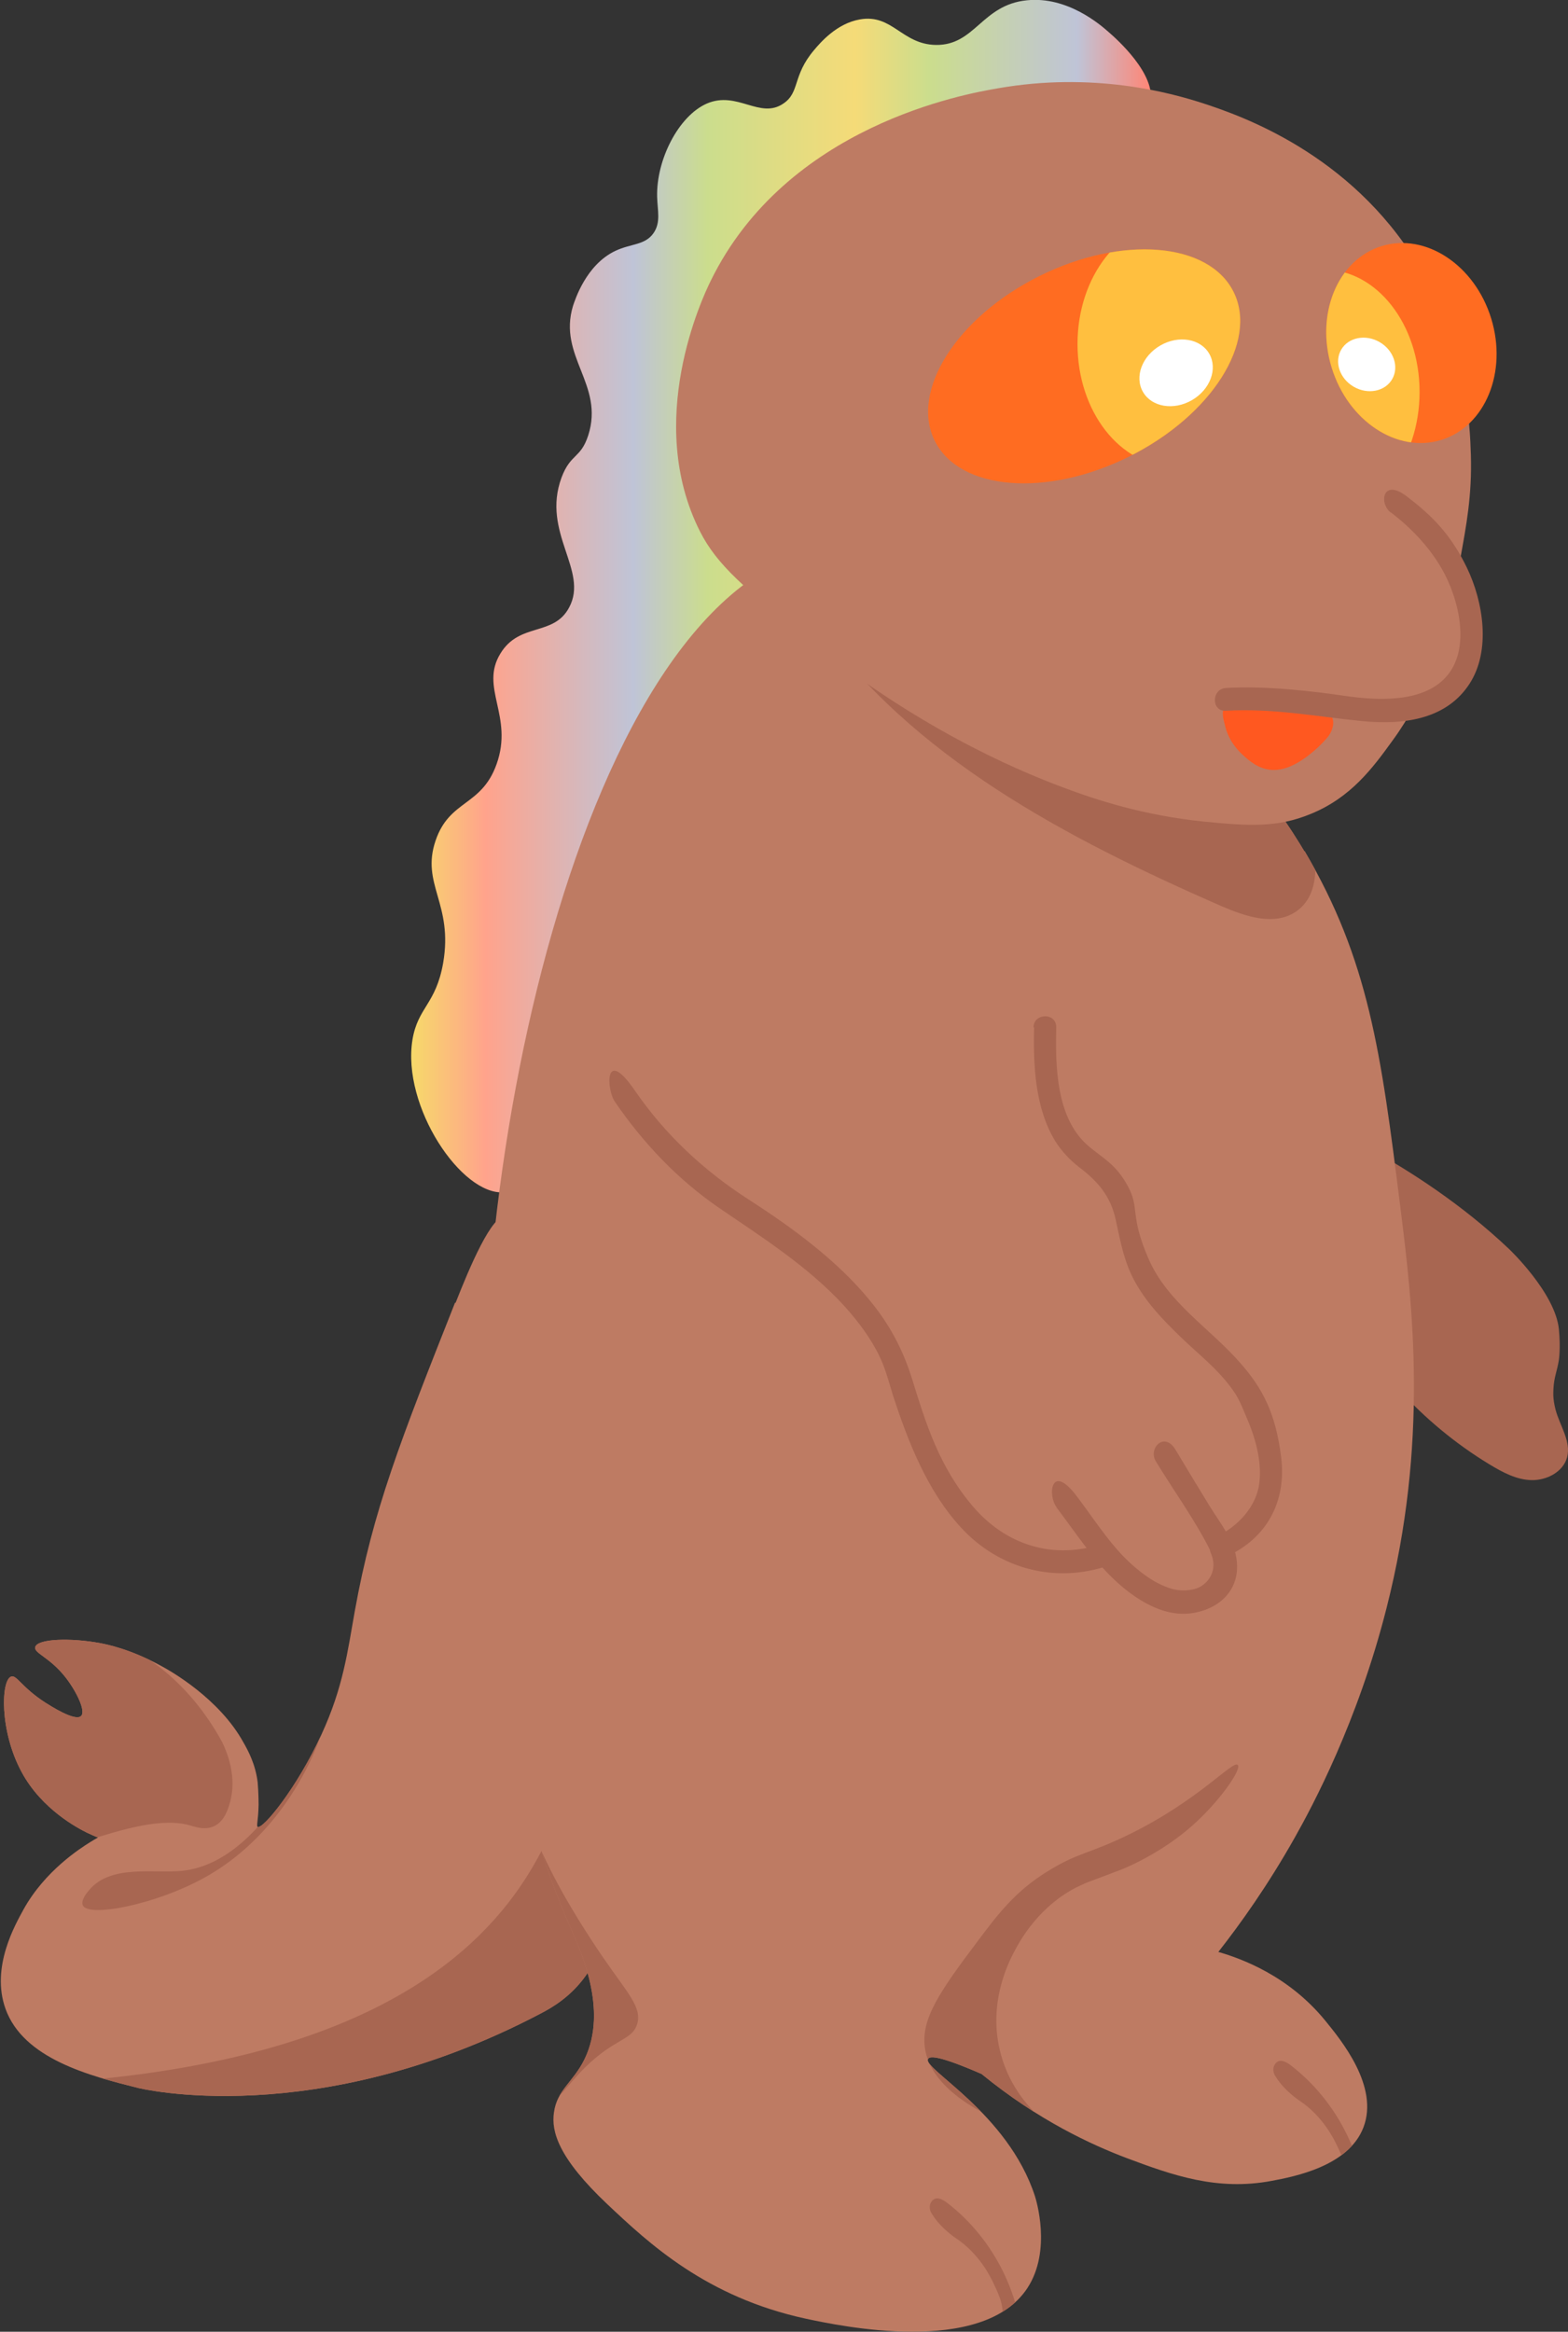 <?xml version="1.0" encoding="UTF-8"?>
<svg id="_レイヤー_1" data-name="レイヤー_1" xmlns="http://www.w3.org/2000/svg" version="1.1" xmlns:xlink="http://www.w3.org/1999/xlink" viewBox="0 0 516.6 768">
  <rect x="0" y="0" width="516.6" height="768" fill="#333333" stroke="none"/>
  <!-- Generator: Adobe Illustrator 29.3.0, SVG Export Plug-In . SVG Version: 2.1.0 Build 146)  -->
  <defs>
    <style>
      .st0 {
        fill: #fff;
      }

      .st1 {
        fill: none;
      }

      .st2 {
        clip-path: url(#clippath-1);
      }

      .st3 {
        clip-path: url(#clippath-3);
      }

      .st4 {
        fill: #a86651;
      }

      .st5 {
        fill: #ff5820;
      }

      .st6 {
        clip-path: url(#clippath-2);
      }

      .st7 {
        clip-path: url(#clippath);
      }

      .st8 {
        fill: url(#_名称未設定グラデーション_74);
      }

      .st9 {
        fill: #ff6c21;
      }

      .st10 {
        fill: #be7b63;
      }

      .st11 {
        fill: #ffbf3f;
      }
    </style>
    <linearGradient id="_名称未設定グラデーション_74" data-name="名称未設定グラデーション 74" x1="135.7" y1="196.3" x2="379.2" y2="196.3" gradientUnits="userSpaceOnUse">
      <stop offset="0" stop-color="#f7d96a"/>
      <stop offset=".1" stop-color="#ffa38c"/>
      <stop offset=".3" stop-color="#bfc4d7"/>
      <stop offset=".4" stop-color="#cbdd8d"/>
      <stop offset=".6" stop-color="#f5db78"/>
      <stop offset=".7" stop-color="#cbdd8d"/>
      <stop offset=".9" stop-color="#bfc4d7"/>
      <stop offset="1" stop-color="#ff8575"/>
    </linearGradient>
    <clipPath id="clippath">
      <path class="st1" d="M149.9,429.1c-18,45.5-27,68.2-33,101.5-2.4,13.4-3.8,25.1-11,40.7-8,17.5-19.3,31.3-21,30.4-.5-.3.2-2,.3-7.3,0,0,0-3.8-.3-7.3-.7-6-3.2-10.6-4.7-13.2-7.9-14.4-23.9-23.5-27.1-25.2-10-5.5-17.9-7.1-20.1-7.5-9.6-1.8-20.7-1.5-21.4,1.3-.5,2,4.8,3.3,10.1,10.1,3.4,4.4,6.7,11,5,12.6-2,1.9-10.3-3.5-11.9-4.5-7.7-5-9.3-9.1-11.1-8.5-3.4,1.1-3.9,17.9,3.4,31.4,6.7,12.5,18.9,18.7,21.5,20,1.5.7,2.8,1.3,3.7,1.6-.7.4-1.6.9-2.7,1.6-3,1.9-14.8,9.3-21.9,22.2-2.6,4.8-10.8,18.9-5.9,32.6,5.9,16.5,27.7,22.1,43.7,26.1,0,0,58.2,14.5,132.4-24.4,4.1-2.1,10.2-5.7,15.1-12.6,6.8-9.5,7.3-20,7.5-25.2,1.9-50.4.8-71.5.8-71.5-2-37.2-3.4-54.3-7.3-72.3-7.9-36.2-17-35.6-21.8-67.1-.7-4.8-1.9-13.5-5.4-14.1-4.7-.8-12.2,17.2-16.7,28.6Z"/>
    </clipPath>
    <clipPath id="clippath-1">
      <path class="st1" d="M429.8,280.3c21.1,35.8,25.2,66.3,31.5,116.8,4.2,33.1,9.4,78.1-4.5,132.6-9.5,37.5-24.5,65.4-30.2,75.5-8.9,15.8-17.9,28.4-25.2,37.7,7.6,2.2,23.1,7.8,35.2,22.6,5.3,6.5,17.8,21.7,12.6,35.2-4.9,12.8-22.8,16.2-30.2,17.6-18.1,3.4-32.8-1.9-47.8-7.5-11.6-4.4-29.1-12.4-47.8-27.7-13.8-6-17-6-17.6-5-2.1,3.3,26.2,17.6,35.2,45.3.3,1,5.6,17.8-2.5,30.2-14.8,22.6-62.2,12.4-73,10.1-32.9-7.1-51.8-24.9-65.4-37.7-16.2-15.3-18.5-24-17.6-30.2,1-7.5,6.4-10,10.1-17.6,8-16.5-1.6-36.3-5-44.1-17.1-39.2-21.4-75.4-26.4-125.7-11.3-112.6,29.4-315.7,112-328.3,13.6-2.1,25,2,47.8,10.1,68.2,24.2,101.9,78.7,108.8,90.3Z"/>
    </clipPath>
    <clipPath id="clippath-2">
      <ellipse class="st1" cx="465" cy="112.8" rx="27.5" ry="33.4" transform="translate(-12.6 141.9) rotate(-17.1)"/>
    </clipPath>
    <clipPath id="clippath-3">
      <ellipse class="st1" cx="357.2" cy="120.4" rx="55" ry="33.2" transform="translate(-16.2 172.3) rotate(-26.5)"/>
    </clipPath>
  </defs>
  <path class="st8" d="M378.9,34c2.4-9.4-11.4-21.5-13.6-23.4-2.7-2.4-13.6-11.9-27-10.5-14.9,1.5-17,14.9-30,14.7-11.2-.2-14.3-10.3-25-8.4-7.6,1.3-13,7.6-15.1,10.1-7.2,8.5-4.6,13.9-10.1,17.6-7.7,5.3-15.2-4.3-25.2,0-9.4,4.1-16.7,18.6-16.4,30.7.1,4.5,1.3,8.4-1.2,12-2.8,4-7.4,3.4-12.5,5.8-9.8,4.6-13.4,16.4-14,18.1-5.1,16.7,10.4,25.9,5,42.7-2.5,7.7-5.8,5.9-8.8,13.9-6.7,18.2,9.1,30.6,2.5,42.8-5.1,9.6-16.3,4.8-22.6,15.1-7,11.3,4.4,20.6-1.3,36.5-5,14-15.5,11.6-20.1,25.2-4.9,14.4,5.9,20.7,2.5,40.3-2.4,13.6-8.3,14.5-10.1,25.2-3.6,22,16.2,51.5,30.2,50.3,18.7-1.5,10.2-55.5,46.5-124.5,30.2-57.4,70.3-78.9,60.4-105.7-7.1-19.1-30.8-17.9-35.2-37.7-4.7-21.4,17.6-46.9,37.7-60.4,45.1-30.1,98.6-12.9,103.2-30.2Z"/>
  <g>
    <path class="st10" d="M149.9,429.1c-18,45.5-27,68.2-33,101.5-2.4,13.4-3.8,25.1-11,40.7-8,17.5-19.3,31.3-21,30.4-.5-.3.2-2,.3-7.3,0,0,0-3.8-.3-7.3-.7-6-3.2-10.6-4.7-13.2-7.9-14.4-23.9-23.5-27.1-25.2-10-5.5-17.9-7.1-20.1-7.5-9.6-1.8-20.7-1.5-21.4,1.3-.5,2,4.8,3.3,10.1,10.1,3.4,4.4,6.7,11,5,12.6-2,1.9-10.3-3.5-11.9-4.5-7.7-5-9.3-9.1-11.1-8.5-3.4,1.1-3.9,17.9,3.4,31.4,6.7,12.5,18.9,18.7,21.5,20,1.5.7,2.8,1.3,3.7,1.6-.7.4-1.6.9-2.7,1.6-3,1.9-14.8,9.3-21.9,22.2-2.6,4.8-10.8,18.9-5.9,32.6,5.9,16.5,27.7,22.1,43.7,26.1,0,0,58.2,14.5,132.4-24.4,4.1-2.1,10.2-5.7,15.1-12.6,6.8-9.5,7.3-20,7.5-25.2,1.9-50.4.8-71.5.8-71.5-2-37.2-3.4-54.3-7.3-72.3-7.9-36.2-17-35.6-21.8-67.1-.7-4.8-1.9-13.5-5.4-14.1-4.7-.8-12.2,17.2-16.7,28.6Z"/>
    <g class="st7">
      <path class="st4" d="M6.4,615.2c6.6.9,6.4-3.9,21.7-8.8,11.7-3.7,25.5-8.1,35.1-5,1.7.5,4.7,1.4,7.5,0,3.2-1.6,4.4-5.4,5-7.5,2.5-8.5-.8-16.6-2.5-20.1-11.1-20.4-28.8-33.7-45.3-35.2-11.3-1.1-22.6,2.5-22.6,2.5-5.6,1.8-10.8,3.4-15.1,7.5-12.1,11.6-7.1,33.2-6.3,36.5,2.4,10,9.9,28.5,22.5,30.2Z"/>
      <path class="st4" d="M107.2,565.2c1,.6-8.6,35.8-39.6,53.1-16.1,9-38.3,13.3-40.3,9.3-.8-1.7,1.4-4.3,2.1-5.1,7.1-8.5,21.3-5.4,30.5-6.3,29.8-3,46.2-51.7,47.4-51Z"/>
      <path class="st4" d="M219.1,495.7c-24,3.6-14.1,76.7-47.8,125.8-18.8,27.3-59.1,59-157.3,64.7,0,9.2,6,17.7,13.5,23.1,11.3,8.1,25.6,10.6,39.5,11.8,31.1,2.8,62.6.4,93.2-5.9,13.1-2.7,26.4-6.2,37.7-13.5,12.3-8,22.2-20,33.3-44.1,15.5-33.8,45.8-102,12.9-144.6-4.8-6.2-14.6-18.9-25-17.3Z"/>
    </g>
  </g>
  <g>
    <path class="st4" d="M451.9,378.7c12.4,6.9,29.6,17.8,45.3,32.7,0,0,15.2,14.4,16.4,26.4.6,6.2,0,10.1,0,10.1-.6,3.8-1.6,5.6-1.8,9.6,0,1-.3,2.9.7,6.8,1.4,5.3,5.2,10.4,3.8,15.7-1.3,4.8-6.7,7.6-11.7,7.5-5-.1-9.6-2.6-13.9-5.2-11.2-6.8-21.3-15.2-30.1-24.9,1.4-9.1,2.2-20.5,1.3-33.4-1.3-18.9-5.9-34.3-10.1-45.3Z"/>
    <path class="st10" d="M429.8,280.3c21.1,35.8,25.2,66.3,31.5,116.8,4.2,33.1,9.4,78.1-4.5,132.6-9.5,37.5-24.5,65.4-30.2,75.5-8.9,15.8-17.9,28.4-25.2,37.7,7.6,2.2,23.1,7.8,35.2,22.6,5.3,6.5,17.8,21.7,12.6,35.2-4.9,12.8-22.8,16.2-30.2,17.6-18.1,3.4-32.8-1.9-47.8-7.5-11.6-4.4-29.1-12.4-47.8-27.7-13.8-6-17-6-17.6-5-2.1,3.3,26.2,17.6,35.2,45.3.3,1,5.6,17.8-2.5,30.2-14.8,22.6-62.2,12.4-73,10.1-32.9-7.1-51.8-24.9-65.4-37.7-16.2-15.3-18.5-24-17.6-30.2,1-7.5,6.4-10,10.1-17.6,8-16.5-1.6-36.3-5-44.1-17.1-39.2-21.4-75.4-26.4-125.7-11.3-112.6,29.4-315.7,112-328.3,13.6-2.1,25,2,47.8,10.1,68.2,24.2,101.9,78.7,108.8,90.3Z"/>
    <g class="st2">
      <path class="st4" d="M166.9,592c6,.4,7.1,11.3,18.8,32,6.2,11,13.4,21.3,13.4,21.3s0,0,0,0c7.7,11.2,12.5,15.9,10.8,21.4-1.7,5.4-7.2,4.5-17.1,14.2-6.6,6.5-9.7,12.4-12.2,11.3-.9-.4-1.3-1.5-2.1-6-1.6-9.4-3.1-19.1-3.6-23.4-.2-2.1-.5-3.8-.9-5.5-2-9-4.6-15.3-5.6-17.5,0-.1-.1-.3-.2-.5-9.2-21-13.8-31.4-11-38.7,1.6-4.1,5.7-8.8,9.8-8.5Z"/>
      <path class="st4" d="M258.7,183.4c1.2,7.6,5.3,14.4,9.7,20.7,31.7,45.3,83.2,72.1,133.9,94.3,7.9,3.4,17.4,6.7,24.6,1.9,8.4-5.6,7.4-18.4,3.8-27.8-9.1-23.7-28.5-42.7-51.1-54.3-22.6-11.6-48.3-16.3-73.7-16.9l-47.1-17.8Z"/>
      <path class="st4" d="M407.8,581.3c-1.6-1.6-12.6,11.4-35.2,22.6-14.2,7-17.1,6-27.7,12.6-10.5,6.5-16.3,14.2-22.6,22.6-12.9,17.1-18.8,25.8-17.6,35.2,3.1,24.5,56.1,34,52.8,32.7-2.5-1-21.9-9.2-27.7-30.2-4.8-17.3,3-31.6,5-35.2,1.7-3.1,7.9-14,20.1-20.1,1.7-.8,3-1.4,4.1-1.8,4.5-1.7,7.8-2.9,8.5-3.2,4.4-1.5,15.7-6.7,25.2-15.1,9-7.9,16.5-18.7,15.1-20.1Z"/>
      <path class="st4" d="M337.1,777.2c.3-19.9-9.3-39.6-25.1-51.7-1.2-.9-2.9-1.9-4.2-1.2-1,.5-1.4,1.8-1.4,1.9-.3,1.4.3,2.6.9,3.4,2.8,4.4,7.5,7.5,7.5,7.5,8.1,5.3,11.8,13.4,12.6,15.1,1.9,4,3.8,8.1,2.5,12.6-.8,3-2.7,4.7-2.1,7.1.7,2.5,3.3,4,5.6,4.9l3.7.2Z"/>
      <path class="st4" d="M450.3,731.9c.3-19.9-9.3-39.6-25.1-51.7-1.2-.9-2.9-1.9-4.2-1.2-1,.5-1.4,1.8-1.4,1.9-.3,1.4.3,2.6.9,3.4,2.8,4.4,7.5,7.5,7.5,7.5,8.1,5.3,11.8,13.4,12.6,15.1,1.9,4,3.8,8.1,2.5,12.6-.8,3-2.7,4.7-2.1,7.1.7,2.5,3.3,4,5.6,4.9l3.7.2Z"/>
    </g>
    <path class="st4" d="M340.7,338.4c-.3,12.5.3,26.6,7,37.5,2.1,3.3,4.7,6.1,7.8,8.5,6.2,4.7,10.4,9.5,12.1,17.4s2.9,14.5,6.8,21.2,8.8,11.7,14,16.8,10.6,9.3,15.1,14.6,5.2,7.8,7,12c3,6.8,5.3,14.6,4.4,22.1s-6.9,14.4-14.6,17.8c-2,.9-2.1,3.5-1.4,5.2,3.3,7.4-3.2,13.4-10.4,12.5s-16-8.3-21.4-14.6-2.5-1.4-3.7-1c-16.2,5.5-32,.6-43-12.4s-15.3-27-19.8-41.5c-3.1-10-7.5-18.3-14.2-26.4-10.7-13-25.3-23.7-39.4-32.8-15-9.6-27.8-21.5-37.9-36.2s-9.3-.2-6.5,3.8c9.3,13.6,20.8,25.7,34.4,35s29.4,19.3,41.3,32.4c4.5,5,8.7,10.6,11.6,16.7,1.9,4,3,8.4,4.3,12.6,5,15.3,11.3,31.4,22.3,43.4,12.6,13.8,31.2,18.7,48.9,12.6l-3.7-1c7.6,8.7,19.7,19.2,32.3,16.5s16-13.4,11.4-23.6l-1.4,5.2c13.4-6,19.9-18.2,18.1-32.7s-6.1-22.7-13.4-31c-10-11.5-24-19.9-30.3-34.4s-2.8-16.5-6.8-23.9-8.3-9.2-13.2-13.4c-10.5-9.2-10.7-26.2-10.4-38.9.1-4.9-7.4-4.9-7.5,0h0Z"/>
    <path class="st4" d="M348,496.4c9.6,12.6,18.7,28,34.4,33.7,11.3,4.1,26.4-1.8,25.1-15.7-.6-6.8-5.5-12.7-9-18.4s-7.5-12.3-11.2-18.5-9.1-.4-6.5,3.8c5.9,9.7,12.9,19.3,18,29.5s-5.4,15.1-13.7,12.2c-13.8-4.8-22.1-19.4-30.5-30.4s-9.5,0-6.5,3.8h0Z"/>
  </g>
  <g>
    <path class="st10" d="M484.6,205.1c-.4-6-2.1-11.5-4.4-16.3.3-1.6.6-3.2.9-4.7,2-11,3.9-20.9,3.5-34.3-.3-9.6-1.3-36.2-17.6-62.9-22.2-36.3-57.9-48.7-70.4-52.8-11.3-3.7-36.6-10.5-67.9-5-10.5,1.8-69.5,12.1-94.6,63.5-2.7,5.5-21.8,46.1-3.5,82.4,5.7,11.3,15.1,18.9,33.8,34.2,36.8,30,69.4,44,85.7,50.1,11.4,4.3,26.9,9.3,46.5,11.3,15,1.5,24.3,2,35.2-2.5,13.3-5.4,20.5-15.2,27-24.2,2.8-3.8,5.1-7.6,7.2-11.4,4.7-1.1,9.7-2.7,13.6-7.2,5.8-6.7,5.3-15.7,5-20.1Z"/>
    <ellipse class="st9" cx="465" cy="112.8" rx="27.5" ry="33.4" transform="translate(-12.6 141.9) rotate(-17.1)"/>
    <g class="st6">
      <ellipse class="st11" cx="436.2" cy="129.1" rx="31.5" ry="40.3"/>
    </g>
    <path class="st5" d="M403.5,232.8c1.8-2.4,6.1-1.2,19.3,0,10.9,1,14.7.8,16,3.3,1.1,2.1,0,5-1.3,6.6-2.1,2.5-4.5,4.7-7.2,6.7-3.2,2.3-6.9,4.3-11,4.2-4.7-.2-7.8-3.1-9.9-5-1.1-1-4.4-4.2-5.7-9.2-.8-3.1-1.3-5-.2-6.5Z"/>
    <path class="st4" d="M458.3,168.8c6.6,5.1,12.5,11.2,16.7,18.5,5.6,9.7,9.9,26.6,1.2,35.9-7.8,8.4-22.8,7.5-33.1,6s-26-3.4-39.2-2.6c-4.8.3-4.9,7.8,0,7.5,15.3-.9,29.7,1.9,44.8,3.4s28.2-1.2,35.4-12.2,4.6-27.1-.8-38.3-11.7-17.3-19.8-23.5-9.2,2.4-5.3,5.3h0Z"/>
    <ellipse class="st9" cx="357.2" cy="120.4" rx="55" ry="33.2" transform="translate(-16.2 172.3) rotate(-26.5)"/>
    <g class="st3">
      <ellipse class="st11" cx="386.5" cy="113.3" rx="31.5" ry="40.3"/>
    </g>
    <ellipse class="st0" cx="387.5" cy="122.8" rx="12.6" ry="10.4" transform="translate(-9.5 210.2) rotate(-30)"/>
    <ellipse class="st0" cx="450.3" cy="120" rx="8.5" ry="9.7" transform="translate(121.2 450) rotate(-60)"/>
  </g>
</svg>